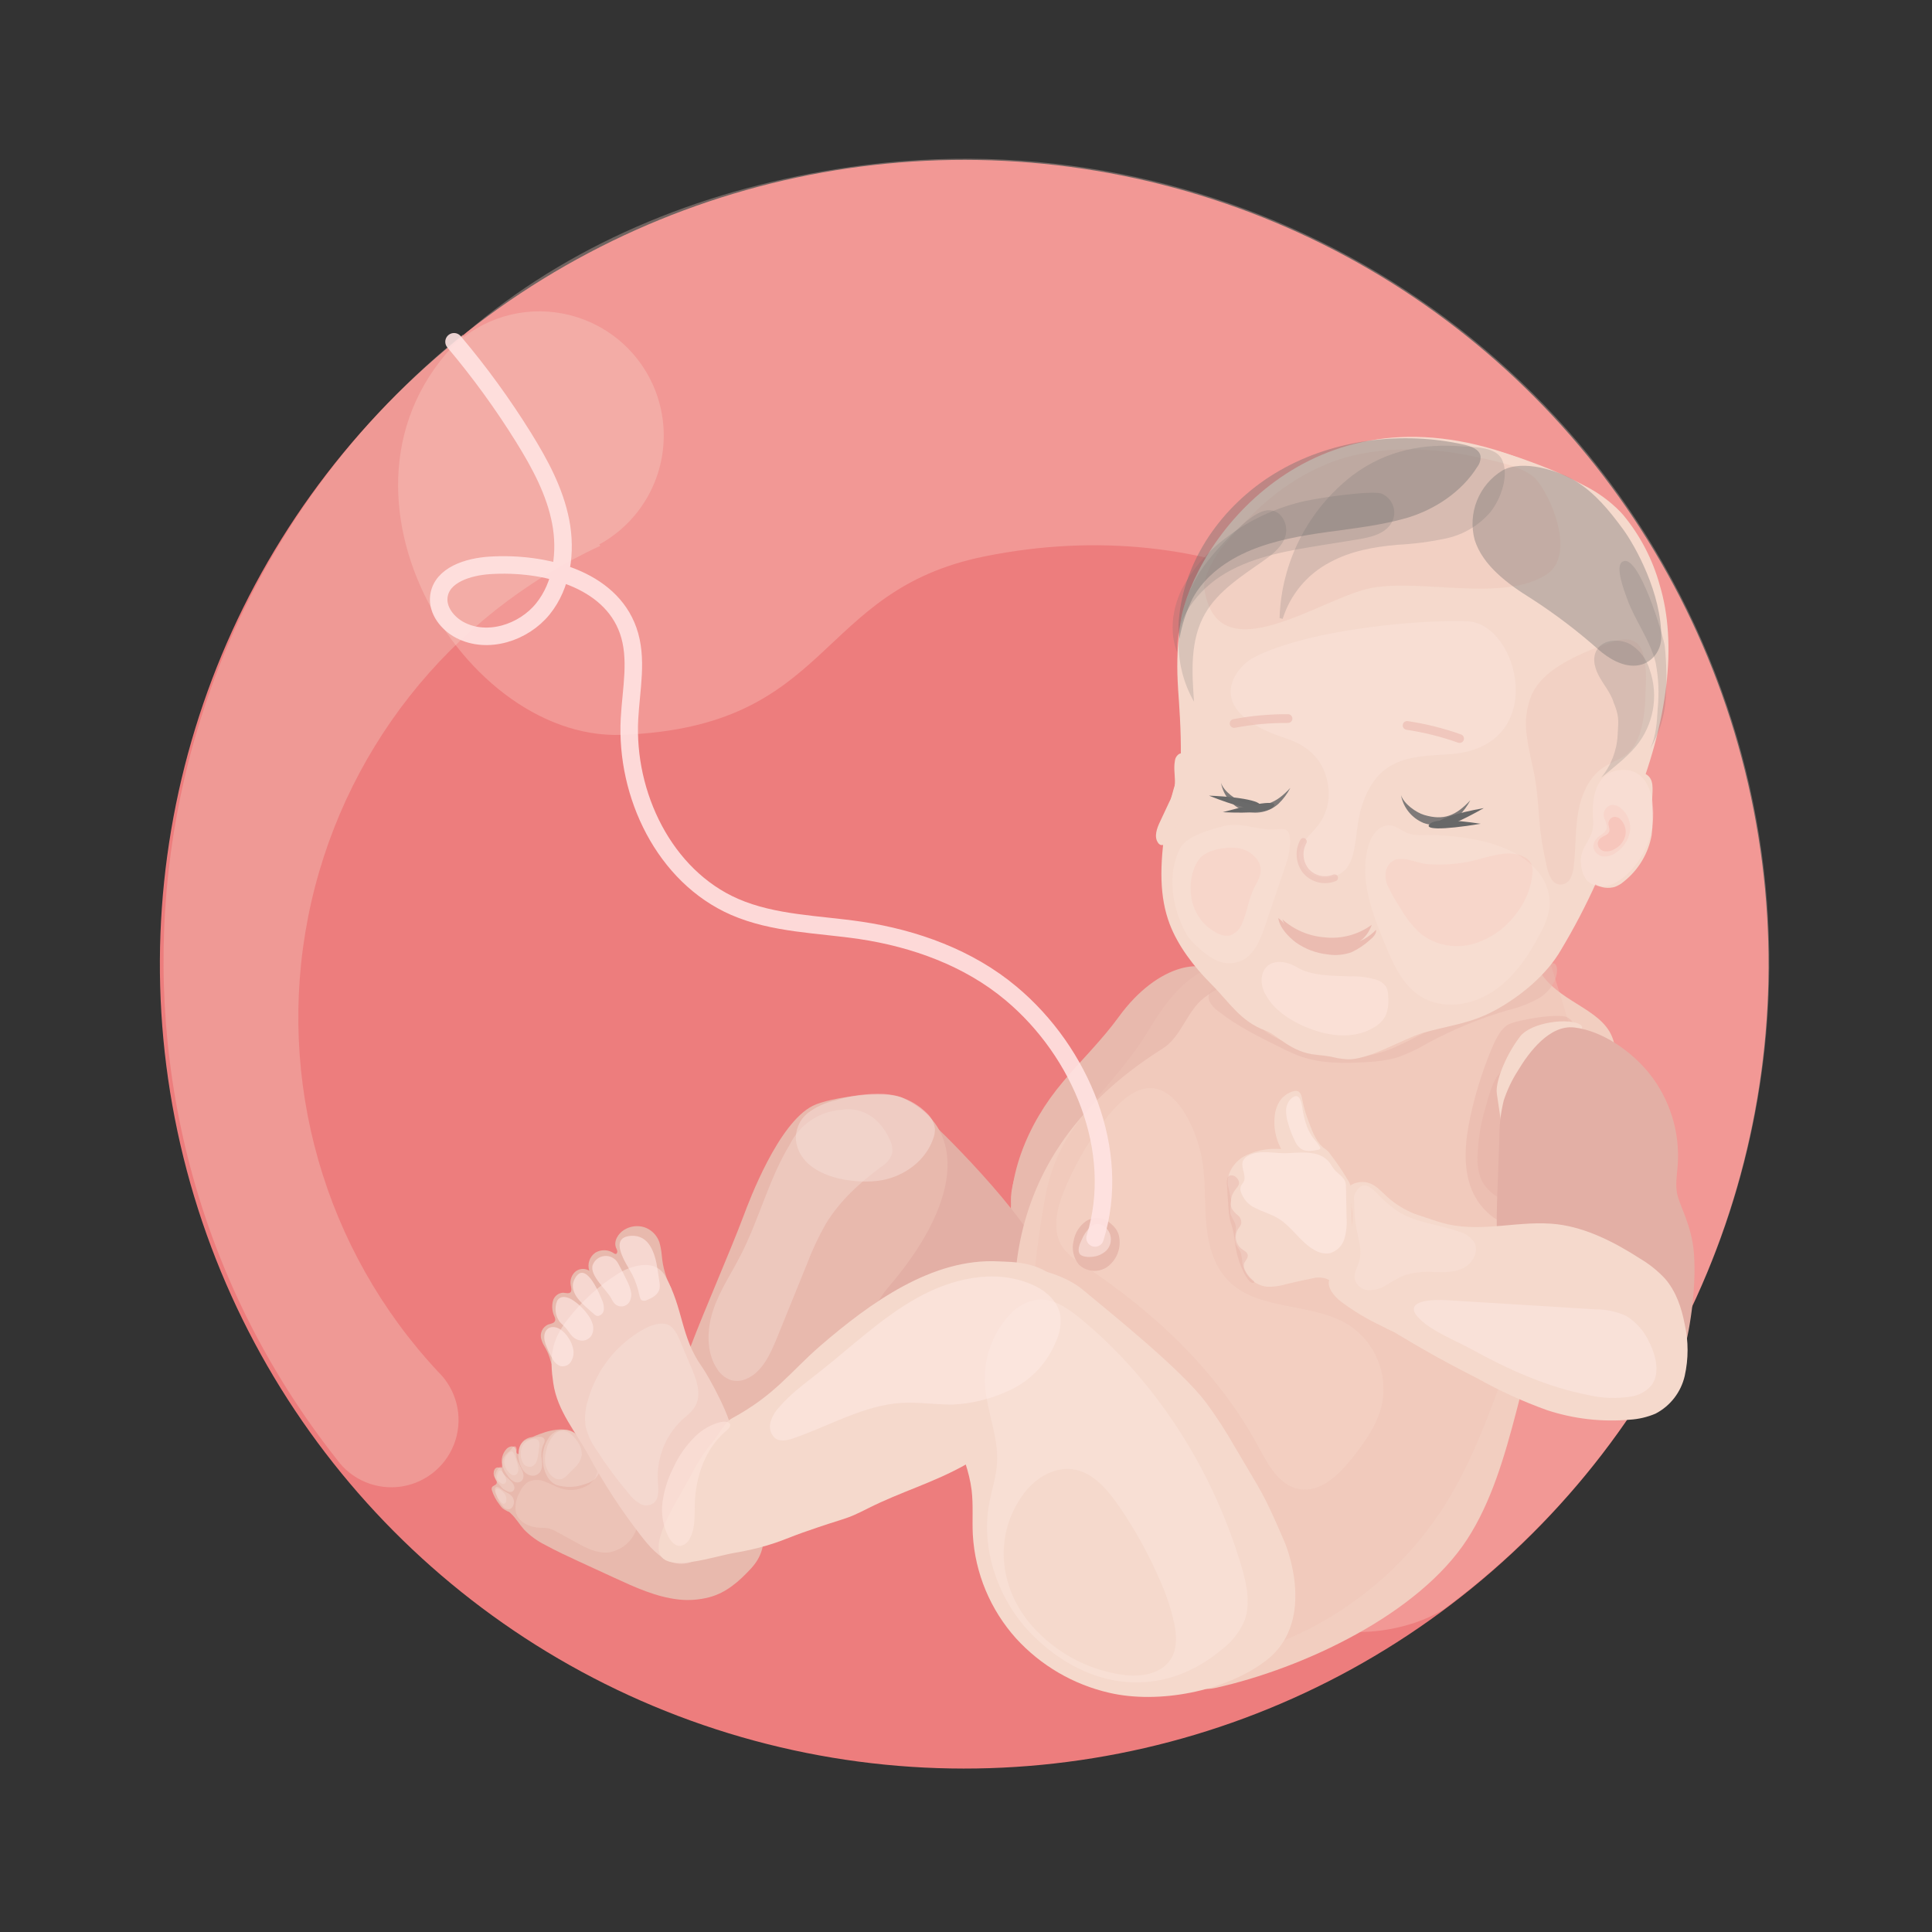 <?xml version="1.0" encoding="UTF-8"?>
<svg width="280px" height="280px" viewBox="0 0 280 280" version="1.1" xmlns="http://www.w3.org/2000/svg" xmlns:xlink="http://www.w3.org/1999/xlink">
    <rect x="0" y="0" width="280" height="280" fill="#333333" stroke="none"/>
    <title>4F1BD3E0-F0FE-42D2-9E59-C82B2B208D0D</title>
    <g id="Ilustracje" stroke="none" stroke-width="1" fill="none" fill-rule="evenodd">
        <g id="Odcień-1" transform="translate(-2144, -2032)">
            <g id="week23" transform="translate(2144, 2032)">
                <circle id="Oval" fill="#ED7D7D" fill-rule="nonzero" transform="translate(139.743, 139.743) rotate(-12.96) translate(-139.743, -139.743) " cx="139.743" cy="139.743" r="116.569"></circle>
                <path d="M90.096,106.5 C120.915,105.371 117.923,85.634 142.719,80.632 C175.745,73.969 203.533,88.874 214.28,108.928 C225.217,129.349 225.274,154.805 212.955,178.105 C202.576,197.759 185.223,201.399 181.527,214.523 C179.162,222.923 181.933,234.849 194.607,236.39 C199.393,236.973 205.575,235.635 209.347,233.15 C252.177,201.34 267.943,144.513 247.627,95.183 C227.31,45.853 176.095,16.613 123.287,24.192 C102.751,27.134 83.813,34.768 68.863,47.125 C43.414,68.174 66.175,107.375 90.096,106.5 Z" id="Shape" fill="#FFD6CB" opacity="0.3"></path>
                <path d="M83.667,45.983 C90.528,48.17 95.424,54.236 96.114,61.403 C96.804,68.57 93.155,75.459 86.837,78.914 L87.008,79.104 C65.068,89.205 49.312,109.226 44.65,132.925 C39.988,156.625 46.988,181.121 63.468,198.78 C66.132,201.343 67.117,205.194 66.009,208.722 C64.902,212.25 61.893,214.847 58.242,215.427 C54.59,216.007 50.924,214.471 48.778,211.46 L48.778,211.46 C9.185,161.299 17.346,88.615 67.075,48.481 C67.126,48.595 67.183,48.71 67.234,48.824 C71.915,45.24 78.055,44.179 83.667,45.983 Z" id="Shape" fill="#F5D9CC" opacity="0.3"></path>
                <path d="M162.132,147.381 C159.704,150.728 156.705,153.619 154.074,156.815 C151.443,160.01 146.39,169.736 146.523,173.876 C146.574,175.62 147.455,177.712 149.199,177.795 C150.391,177.845 154.22,171.048 155.038,170.186 L164.713,159.89 C167.16,157.284 169.639,154.64 171.307,151.476 C172.644,148.94 178.376,144.502 176.81,141.744 C175.054,138.612 167.921,139.405 162.132,147.381 Z" id="Shape" fill="#E8B9AD"></path>
                <path d="M163.464,174.434 C163.464,176.628 163.54,178.872 162.773,180.99 C161.951,183.346 160.04,185.158 157.644,185.853 C155.073,186.451 152.374,185.717 150.46,183.9 C148.742,182.239 147.176,180.571 146.777,178.359 C145.509,171.156 148.837,162.882 154.074,156.764 C156.388,154.063 159.381,150.602 163.077,149.067 C166.501,147.647 172.587,142.093 165.841,152.396 C164.846,153.917 164.89,155.902 164.89,158.831 C164.909,164.03 163.464,169.235 163.464,174.434 Z" id="Shape" fill="#E8B9AD"></path>
                <path d="M135.707,163.358 C134.301,161.943 132.652,160.794 130.838,159.966 C127.325,158.527 123.268,159.294 120.002,161.297 C116.737,163.301 114.493,165.196 112.724,168.779 C110.188,173.914 112.508,177.097 114.208,178.542 C116.744,180.717 119.476,182.98 122.678,183.614 C125.677,184.249 126.59,191.451 129.449,190.278 C132.309,189.105 138.262,187.495 140.906,185.643 C141.869,184.965 150.517,185.891 151.17,184.863 C153.535,181.091 138.122,165.615 135.707,163.358 Z" id="Shape" fill="#E3AFA5"></path>
                <path d="M75.736,208.969 C75.342,209.447 75.155,210.063 75.216,210.68 C75.121,210.807 74.918,210.68 74.861,210.554 C74.804,210.427 74.823,210.23 74.778,210.078 C74.69,209.773 74.389,209.58 74.075,209.628 C73.774,209.683 73.505,209.848 73.32,210.091 C72.839,210.672 72.631,211.432 72.75,212.177 C72.781,212.38 72.813,212.652 72.635,212.741 C72.458,212.83 72.325,212.684 72.16,212.665 C71.946,212.668 71.754,212.794 71.665,212.988 C71.493,213.327 71.493,213.728 71.665,214.066 C71.741,214.218 71.849,214.351 71.925,214.504 C72.012,214.656 72.026,214.84 71.963,215.004 C71.824,215.29 71.386,215.296 71.279,215.6 C71.242,215.72 71.242,215.848 71.279,215.968 C71.523,216.733 71.905,217.447 72.407,218.073 C72.531,218.265 72.678,218.442 72.845,218.599 C72.993,218.719 73.154,218.821 73.327,218.904 C73.678,219.135 74.101,219.232 74.518,219.176 C74.914,219.041 75.232,218.744 75.393,218.358 C75.56,217.967 75.697,217.565 75.806,217.154 C76.048,216.397 76.422,215.689 76.909,215.061 C77.431,214.535 77.859,213.924 78.177,213.255 C78.443,212.475 78.278,211.6 78.399,210.776 C78.545,210.267 78.595,209.736 78.544,209.21 C78.183,207.802 76.42,208.163 75.736,208.969 Z" id="Shape" fill="#E8B9AD"></path>
                <path d="M130.825,159.116 C128.327,157.956 120.237,159.021 117.777,160.27 C112.781,162.806 108.59,174.009 107.798,176.12 C105.744,181.579 102.149,189.707 100.094,195.141 C98.23,200.105 100.094,195.141 98.598,200.251 C98.187,201.516 97.909,202.821 97.768,204.144 C97.643,207.036 98.419,209.896 99.987,212.329 C101.523,214.672 103.311,216.841 105.319,218.796 C105.984,219.493 108.723,222.847 109.649,222.847 C110.917,222.847 111.177,220.121 111.95,218.041 C113.383,214.174 117.023,210.205 120.643,202.153 C122.798,197.322 126.412,189.27 128.625,186.696 C139.054,174.637 140.506,163.611 130.825,159.116 Z" id="Shape" fill="#E8B9AD"></path>
                <path d="M121.847,160.853 C118.651,161.106 115.829,163.037 114.436,165.926 C111.412,170.896 109.998,176.799 107.297,182.004 C105.953,184.623 104.285,187.076 103.353,189.891 C102.421,192.706 102.326,196.092 103.987,198.476 C104.441,199.176 105.108,199.712 105.889,200.004 C106.645,200.223 107.455,200.165 108.172,199.839 C110.461,198.881 111.665,196.219 112.654,193.778 L116.927,183.247 C117.686,181.228 118.602,179.271 119.666,177.395 C121.702,174.022 124.624,171.397 127.687,169.115 C128.427,168.688 128.992,168.015 129.284,167.213 C129.396,166.566 129.3,165.9 129.012,165.311 C127.687,162.16 124.967,160.296 121.847,160.853 Z" id="Shape" fill="#F5DCD4" opacity="0.41"></path>
                <path d="M98.338,231.812 C95.105,231.451 92.055,230.056 89.056,228.674 L84.029,226.36 C82.342,225.58 80.649,224.8 79.014,223.906 C77.876,223.343 76.843,222.59 75.958,221.681 C75.279,220.926 74.759,220.007 74.018,219.328 C73.432,218.811 73.097,218.068 73.098,217.287 C72.978,215.324 73.722,213.406 75.133,212.037 C76.11,211.169 76.218,208.652 77.397,208.157 C79.413,207.314 81.835,206.572 83.617,207.872 C84.251,208.322 84.72,208.981 85.341,209.431 C86.996,210.623 89.145,210.103 91.161,209.983 C92.658,209.894 94.159,210.061 95.599,210.478 C96.569,210.757 97.324,210.325 98.332,210.319 C99.34,210.313 100.234,209.685 101.299,209.685 C102.041,209.685 103.119,210.909 103.835,211.169 C105.693,211.866 107.544,212.963 108.527,214.808 C108.866,215.499 109.138,216.22 109.338,216.963 L110.086,219.423 C110.987,222.384 111.025,224.927 108.888,227.272 C107.132,229.175 105.255,230.842 102.776,231.489 C101.329,231.866 99.825,231.975 98.338,231.812 Z" id="Shape" fill="#E8B9AD"></path>
                <path d="M127.972,171.017 C131.098,170.383 134.109,168.265 135.238,165.051 C135.414,164.598 135.502,164.116 135.498,163.63 C135.4,162.766 135.001,161.965 134.369,161.367 C132.68,159.67 130.42,158.662 128.029,158.539 C125.679,158.451 123.33,158.766 121.087,159.471 C119.656,159.78 118.308,160.39 117.13,161.259 C115.904,162.219 115.238,163.727 115.355,165.279 C116.059,170.788 124.174,171.771 127.972,171.017 Z" id="Shape" fill="#F5DCD4" opacity="0.56"></path>
                <path d="M92.081,222.004 C91.375,223.619 89.882,224.752 88.137,224.996 C86.463,225.149 84.859,224.299 83.363,223.468 L80.827,222.08 C80.397,221.813 79.929,221.614 79.438,221.49 C79.092,221.438 78.742,221.415 78.392,221.421 C76.89,221.376 75.14,220.71 74.759,219.132 C74.614,218.176 74.798,217.199 75.279,216.361 C75.518,215.767 75.907,215.245 76.408,214.846 C77.188,214.412 78.126,214.367 78.944,214.725 C79.787,215.023 80.567,215.505 81.417,215.753 C82.549,216.077 83.762,215.971 84.821,215.455 C85.49,215.158 86.034,214.635 86.355,213.977 C86.514,213.406 86.709,212.844 86.939,212.297 C87.573,211.289 89.006,211.289 89.919,211.974 C92.486,213.857 93.399,219.138 92.081,222.004 Z" id="Shape" fill="#F5D9CC" opacity="0.32"></path>
                <path d="M92.562,218.701 C93.399,219.233 94.464,219.1 95.403,219.119 C98.237,219.183 100.868,220.704 103.214,222.435 C104.482,223.354 105.75,224.388 107.278,224.438 C108.172,224.516 109.019,224.024 109.395,223.208 C109.585,222.513 109.508,221.771 109.18,221.129 C108.013,218.339 105.471,216.57 103.068,214.954 C101.572,213.952 100.025,212.931 98.288,212.62 C97.046,212.47 95.794,212.438 94.547,212.525 C93.526,212.525 92.214,212.335 91.377,213.077 C89.792,214.446 91.136,217.8 92.562,218.701 Z" id="Shape" fill="#F5DCD4" opacity="0.41"></path>
                <path d="M78.684,211.929 C78.53,210.665 78.841,209.387 79.559,208.335 C80.264,207.316 81.581,206.923 82.729,207.39 C83.483,207.764 83.997,208.556 84.631,209.102 C85.242,209.5 85.823,209.943 86.368,210.427 C86.899,211.044 87.146,211.857 87.047,212.665 C86.952,213.463 86.514,214.181 85.848,214.63 C85.502,214.837 85.129,214.992 84.739,215.093 C83.428,215.583 81.993,215.625 80.656,215.214 C79.438,214.732 78.798,213.248 78.684,211.929 Z" id="Shape" fill="#F5DCD4" opacity="0.41"></path>
                <path d="M76.75,208.531 C76.441,208.602 76.147,208.727 75.882,208.899 C75.509,209.193 75.261,209.616 75.184,210.084 C75.093,210.558 75.093,211.044 75.184,211.517 C75.269,212.048 75.463,212.556 75.755,213.007 C76.036,213.445 76.481,213.752 76.991,213.857 C77.507,213.94 78.024,213.711 78.31,213.274 C78.507,212.911 78.591,212.498 78.551,212.088 C78.551,211.676 78.456,211.27 78.449,210.858 C78.441,210.331 78.549,209.81 78.766,209.33 C78.906,209.117 78.96,208.859 78.919,208.607 C78.817,208.389 78.601,208.246 78.361,208.239 C77.809,208.225 77.261,208.324 76.75,208.531 L76.75,208.531 Z" id="Shape" fill="#F5DCD4" opacity="0.41"></path>
                <path d="M73.517,210.585 C73.236,210.835 73.019,211.148 72.883,211.498 C72.762,211.916 72.784,212.363 72.946,212.766 C73.103,213.163 73.317,213.534 73.58,213.87 C73.819,214.234 74.143,214.534 74.525,214.744 C74.913,214.947 75.39,214.858 75.679,214.529 C75.842,214.287 75.906,213.992 75.856,213.705 C75.808,213.421 75.714,213.147 75.577,212.893 C75.203,212.126 74.702,211.333 74.848,210.478 C74.905,210.161 74.943,209.419 74.423,209.647 C74.29,209.704 74.201,209.907 74.106,210.008 C73.929,210.237 73.707,210.395 73.517,210.585 Z" id="Shape" fill="#F5DCD4" opacity="0.41"></path>
                <path d="M71.805,213.705 C71.743,213.866 71.722,214.04 71.741,214.212 C71.771,214.351 71.829,214.483 71.913,214.599 C72.103,214.869 72.315,215.123 72.547,215.359 C72.866,215.816 73.35,216.13 73.897,216.234 C74.121,216.253 74.338,216.152 74.468,215.968 C74.579,215.744 74.579,215.482 74.468,215.258 C74.106,214.402 73.022,214.06 72.781,213.153 C72.705,212.868 72.68,212.418 72.35,212.671 C72.087,212.966 71.899,213.321 71.805,213.705 Z" id="Shape" fill="#F5DCD4" opacity="0.41"></path>
                <path d="M71.963,216.716 C72.168,217.358 72.515,217.945 72.978,218.434 C73.202,218.672 73.532,218.779 73.853,218.72 C74.08,218.638 74.264,218.466 74.36,218.244 C74.547,217.835 74.519,217.36 74.284,216.976 C74.057,216.679 73.758,216.446 73.415,216.298 C73.075,216.108 72.746,215.896 72.433,215.664 C72.249,215.531 71.925,215.385 71.761,215.664 C71.596,215.943 71.856,216.45 71.963,216.716 Z" id="Shape" fill="#F5DCD4" opacity="0.41"></path>
                <path d="M80.231,208.011 C79.666,208.694 79.287,209.511 79.128,210.382 C79.008,210.854 78.961,211.342 78.988,211.828 C79.034,212.334 79.192,212.824 79.451,213.261 C79.656,213.637 79.955,213.954 80.32,214.18 C80.675,214.399 81.11,214.448 81.505,214.313 C81.816,214.16 82.092,213.944 82.317,213.679 C82.64,213.362 82.951,213.045 83.28,212.716 C83.805,212.242 84.165,211.613 84.308,210.921 C84.34,210.175 84.104,209.441 83.642,208.854 C83.346,208.389 82.958,207.99 82.501,207.682 C81.777,207.168 80.778,207.313 80.231,208.011 L80.231,208.011 Z" id="Shape" fill="#F5DCD4" opacity="0.41"></path>
                <path d="M75.869,209.311 C75.616,209.686 75.482,210.127 75.482,210.579 C75.436,211.082 75.546,211.587 75.799,212.025 C76.044,212.45 76.537,212.668 77.016,212.563 C77.363,212.431 77.634,212.153 77.758,211.803 C77.891,211.448 77.977,211.077 78.012,210.699 L78.132,209.818 C78.199,209.545 78.199,209.26 78.132,208.988 C77.771,208.037 76.249,208.804 75.869,209.311 Z" id="Shape" fill="#F5DCD4" opacity="0.41"></path>
                <path d="M73.466,210.896 C73.243,211.175 73.113,211.516 73.092,211.872 C73.112,212.386 73.309,212.876 73.65,213.261 C73.771,213.43 73.921,213.576 74.094,213.692 C74.266,213.806 74.481,213.834 74.677,213.768 C74.922,213.646 75.087,213.406 75.114,213.134 C75.134,212.849 75.099,212.563 75.013,212.291 C74.895,211.704 74.705,211.133 74.449,210.592 C74.163,210.046 73.72,210.566 73.466,210.896 Z" id="Shape" fill="#F5DCD4" opacity="0.41"></path>
                <path d="M72.033,213.895 C71.998,214.08 72.018,214.272 72.09,214.446 C72.169,214.594 72.279,214.722 72.414,214.821 C72.61,214.985 72.876,215.138 73.105,215.023 C73.289,214.907 73.391,214.695 73.365,214.478 C73.339,214.263 73.263,214.057 73.143,213.876 C73.029,213.679 72.75,213.121 72.509,213.109 C72.268,213.096 72.071,213.667 72.033,213.895 Z" id="Shape" fill="#F5DCD4" opacity="0.41"></path>
                <path d="M71.837,215.968 C71.799,216.136 71.817,216.312 71.887,216.469 C72.048,216.944 72.312,217.377 72.661,217.737 C72.8,217.876 72.99,217.997 73.162,217.908 C73.297,217.804 73.374,217.641 73.371,217.471 C73.387,217.338 73.387,217.204 73.371,217.071 C73.318,216.759 73.162,216.473 72.927,216.26 C72.731,216.082 72.014,215.423 71.837,215.968 Z" id="Shape" fill="#F5DCD4" opacity="0.41"></path>
                <path d="M233.896,151.058 C235.475,157.5 232.749,166.908 231.094,173.312 C229.991,177.579 227.721,181.433 225.813,185.409 C220.29,196.935 219.599,212.335 212.65,223.063 C205.588,233.961 188.869,241.798 176.182,244.619 C172.961,245.329 172.955,243.351 169.734,242.66 C164.96,241.614 160.947,238.222 158.233,234.164 C155.52,230.107 153.96,225.389 152.66,220.679 C151.632,217.183 150.909,213.604 150.498,209.983 C150.048,205.304 149.459,206.363 148.596,201.741 C147.157,194.183 141.071,169.191 168.523,151.952 C171.211,150.266 171.991,146.55 174.508,144.61 C177.501,142.302 181.267,141.205 185.008,140.673 C189.877,139.976 191.215,133.217 196.128,133.394 L218.166,134.168 C222.636,134.326 220.975,137.775 223.479,141.288 C226.548,145.574 232.749,146.398 233.896,151.058 Z" id="Shape" fill="#F2CEC0"></path>
                <path d="M228.311,151.793 C229.889,158.235 231.018,165.025 229.363,171.448 C228.26,175.715 225.99,179.57 224.082,183.545 C218.559,195.071 215.973,208.005 209.024,218.726 C201.826,229.72 190.636,237.484 177.818,240.378 C174.597,241.088 171.231,241.474 168.01,240.771 C163.236,239.724 159.222,236.333 156.509,232.275 C153.795,228.217 152.229,223.506 150.91,218.796 C149.882,215.3 149.159,211.721 148.748,208.1 C148.298,203.421 148.679,198.71 149.065,194.025 C149.642,186.949 150.219,179.861 151.602,172.9 C153.687,162.413 160.979,158.4 166.507,149.251 C168.149,146.531 169.975,143.849 172.492,141.909 C175.485,139.601 179.251,138.505 182.991,137.972 C187.861,137.275 189.446,131.34 194.366,131.518 L216.423,132.304 C220.893,132.462 223.055,133.883 224.24,138.01 C225.559,142.632 227.157,147.133 228.311,151.793 Z" id="Shape" fill="#EDC4B6" opacity="0.37"></path>
                <path d="M97.324,186.816 C96.522,185.285 96.039,183.607 95.904,181.884 C95.85,181.257 95.735,180.637 95.561,180.032 C95.209,179.01 94.404,178.207 93.38,177.858 C92.384,177.553 91.305,177.699 90.426,178.257 C89.589,178.777 88.891,179.887 89.285,180.85 C89.368,181.004 89.43,181.168 89.468,181.338 C89.468,181.51 89.399,181.725 89.24,181.738 C89.143,181.735 89.049,181.699 88.974,181.636 C88.178,181.086 87.134,181.046 86.298,181.535 C85.447,182.114 85.082,183.188 85.404,184.166 C84.801,183.785 84.024,183.815 83.452,184.242 C82.868,184.716 82.583,185.466 82.704,186.208 C82.761,186.569 82.9,186.987 82.704,187.26 C82.507,187.533 82,187.381 81.619,187.349 C80.888,187.379 80.27,187.901 80.117,188.617 C79.952,189.345 80.032,190.107 80.345,190.785 C80.434,190.948 80.477,191.132 80.472,191.318 C80.408,191.762 79.87,191.831 79.476,191.952 C78.597,192.305 78.156,193.293 78.481,194.183 C78.728,195.128 79.318,195.375 79.831,197.354 C80.06,198.228 80.592,198.457 81.391,198.748 C81.83,198.87 82.301,198.776 82.659,198.495 C83.029,198.201 83.352,197.853 83.617,197.461 C84.832,195.721 86.173,194.073 87.63,192.529 C89.049,191.011 90.887,189.95 92.911,189.479 C93.647,189.346 94.395,189.321 95.124,189.143 C95.89,188.999 96.571,188.565 97.026,187.932 C97.181,187.577 97.282,187.201 97.324,186.816 Z" id="Shape" fill="#E8B9AD"></path>
                <path d="M101.508,219.068 C102.066,220.806 102.878,222.689 102.25,224.4 C101.534,226.36 99.15,227.044 97.311,226.385 C95.473,225.726 94.084,224.102 92.835,222.492 C90.041,218.883 87.542,215.057 85.36,211.048 C83.458,207.504 80.782,204.531 80.187,200.467 C79.641,196.751 79.831,194.323 82.285,191.204 C84.318,188.572 86.802,186.323 89.621,184.559 C90.66,183.887 94.737,181.953 96.43,184.971 C99.086,189.714 98.617,193.746 101.756,198.127 C102.669,199.395 106.416,206.198 106.029,207.961 C105.686,209.52 103.949,210.427 103.493,212.037 C102.314,215.86 100.285,215.264 101.508,219.068 Z" id="Shape" fill="#F2D0C6"></path>
                <path d="M140.817,215.974 C141.071,218.105 140.88,220.273 140.988,222.422 C141.313,227.999 143.524,233.3 147.259,237.455 C150.857,241.396 155.573,244.145 160.776,245.335 C167.845,246.984 177.64,245.171 183.53,240.625 C190.378,235.337 186.986,225.409 186.18,223.506 C183.01,216.114 182.96,216.532 178.921,209.628 C177.671,207.438 176.297,205.321 174.806,203.288 C171.211,198.514 161.492,190.715 156.972,186.956 C154.436,184.832 150.815,183.982 147.652,183.367 C144.836,182.85 141.937,183.617 139.746,185.459 C137.476,187.425 136.082,190.212 135.872,193.207 C135.808,194.819 135.91,196.434 136.176,198.026 C136.55,201.475 137.325,204.868 138.484,208.138 C139.448,210.693 140.475,213.229 140.817,215.974 Z" id="Shape" fill="#F5D9CC"></path>
                <path d="M118.893,195.039 C114.506,198.843 112.401,202.121 106.048,205.577 C105.021,206.135 104.209,207.827 103.455,208.747 C102.249,210.193 101.202,211.764 100.329,213.432 C99.061,216.006 94.452,222.67 95.644,225.282 C96.836,227.894 103.613,225.542 106.27,225.085 C111.716,224.153 113.618,223.075 116.179,222.169 C123.217,219.69 122.145,220.444 125.816,218.593 C130.616,216.171 135.269,214.903 139.967,212.253 C151.17,205.913 155.666,198.875 156.807,190.963 C157.01,189.542 154.309,186.525 153.326,185.574 C150.498,182.778 146.72,182.911 144.735,182.809 C135.111,182.296 126.14,188.794 118.893,195.039 Z" id="Shape" fill="#F5D9CC"></path>
                <path d="M91.592,184.642 C92.091,185.616 92.452,186.655 92.664,187.729 C92.727,188.021 92.816,188.363 93.063,188.471 C93.289,188.55 93.538,188.529 93.748,188.414 C94.541,188.103 95.415,187.628 95.593,186.734 C95.639,186.388 95.626,186.036 95.555,185.694 L95.301,183.995 C94.953,181.63 94.103,178.923 91.421,179.107 C88.105,179.354 90.768,183.139 91.592,184.642 Z" id="Shape" fill="#FFEBE7" opacity="0.61"></path>
                <path d="M88.562,188.135 C88.701,188.436 88.882,188.716 89.101,188.966 C89.394,189.242 89.794,189.377 90.195,189.334 C90.596,189.291 90.958,189.076 91.187,188.744 C91.464,188.272 91.554,187.713 91.44,187.178 C91.326,186.65 91.141,186.14 90.889,185.662 C90.466,184.754 90.009,183.862 89.519,182.987 C89.113,182.324 88.364,181.952 87.59,182.031 C86.817,182.109 86.157,182.624 85.893,183.355 C85.417,184.832 87.915,186.937 88.562,188.135 Z" id="Shape" fill="#FFEBE7" opacity="0.61"></path>
                <path d="M86.032,190.398 C86.129,190.498 86.24,190.584 86.362,190.652 C86.464,190.703 86.577,190.727 86.691,190.722 C87.168,190.626 87.514,190.212 87.522,189.726 C87.534,189.237 87.427,188.752 87.211,188.313 C86.723,187.127 84.827,182.727 83.363,185.212 C82.063,187.4 84.808,189.27 86.032,190.398 Z" id="Shape" fill="#FFEBE7" opacity="0.61"></path>
                <path d="M81.08,191.521 C81.372,191.895 81.753,192.155 82.063,192.535 C82.374,192.915 82.583,193.277 82.887,193.6 C83.262,194.02 83.79,194.271 84.352,194.298 C84.921,194.303 85.449,194.006 85.74,193.518 C85.986,193.047 86.047,192.503 85.912,191.99 C85.778,191.486 85.55,191.013 85.24,190.595 C84.651,189.76 83.917,189.038 83.071,188.465 C82.437,188.008 81.233,187.59 80.744,188.541 C80.337,189.526 80.464,190.651 81.08,191.521 L81.08,191.521 Z" id="Shape" fill="#FFEBE7" opacity="0.61"></path>
                <path d="M78.925,194.298 C78.994,194.617 79.099,194.927 79.236,195.223 C79.492,195.888 79.815,196.525 80.199,197.125 C80.429,197.513 80.782,197.814 81.201,197.981 C81.78,198.122 82.385,197.886 82.716,197.392 C83.059,196.872 83.192,196.243 83.09,195.629 C82.988,195.023 82.757,194.445 82.412,193.936 C82.087,193.394 81.64,192.936 81.106,192.598 C79.825,191.876 78.621,192.63 78.925,194.298 Z" id="Shape" fill="#FFEBE7" opacity="0.61"></path>
                <path d="M100.805,208.125 C99.459,209.437 98.369,210.987 97.59,212.697 C96.794,214.247 96.264,215.921 96.024,217.648 C95.785,219.385 96.079,221.154 96.867,222.72 C97.248,223.418 97.863,224.096 98.605,224.045 C99.208,223.929 99.719,223.527 99.974,222.968 C100.792,221.49 100.646,219.645 100.697,217.895 C100.817,213.908 102.294,209.831 105.217,207.403 C106.587,206.268 105.42,205.837 104.266,206.135 C102.966,206.503 101.777,207.187 100.805,208.125 Z" id="Shape" fill="#FFE6DF" opacity="0.52"></path>
                <path d="M93.304,192.624 C89.351,194.833 86.442,198.528 85.221,202.888 C84.809,204.129 84.692,205.449 84.878,206.743 C85.171,207.948 85.695,209.085 86.419,210.091 C87.849,212.32 89.425,214.453 91.136,216.475 C91.587,217.085 92.162,217.593 92.822,217.965 C93.49,218.323 94.31,218.221 94.87,217.712 C95.561,216.989 95.409,215.772 95.346,214.725 C95.126,211.406 96.381,208.158 98.776,205.849 C99.518,205.165 100.38,204.581 100.843,203.637 C101.667,201.975 100.944,199.94 100.209,198.228 L98.839,195.001 C98.421,194.006 97.92,192.548 96.937,192.053 C95.834,191.489 94.331,192.072 93.304,192.624 Z" id="Shape" fill="#F5DCD4" opacity="0.7"></path>
                <path d="M149.617,236.941 C144.938,232.262 142.136,224.952 143.321,218.136 C143.683,216.063 144.393,214.066 144.507,211.955 C144.716,208.151 142.973,204.454 142.751,200.625 C142.521,196.968 143.775,193.372 146.231,190.652 C147.309,189.392 148.811,188.571 150.454,188.344 C152.717,188.167 154.829,189.65 156.674,191.172 C167.407,200.048 175.643,212.728 179.872,226.848 C180.639,229.422 181.28,232.275 180.398,234.767 C179.728,236.409 178.634,237.844 177.228,238.926 C168.631,246.248 157.859,245.183 149.617,236.941 Z" id="Shape" fill="#FFEBE7" opacity="0.34"></path>
                <path d="M150.188,236.301 C153.622,239.895 158.198,242.185 163.134,242.78 C165.67,243.04 168.682,242.501 169.893,240.073 C170.609,238.634 170.527,236.903 170.178,235.274 C169.713,233.145 169.026,231.071 168.13,229.086 C166.508,225.306 164.516,221.695 162.183,218.308 C160.554,215.949 158.55,213.572 155.881,213.007 C153.091,212.418 150.175,214.041 148.4,216.437 C143.676,222.752 144.932,230.937 150.188,236.301 Z" id="Shape" fill="#F5D9CC"></path>
                <path d="M145.661,201.779 C148.959,200.465 151.589,197.878 152.958,194.602 C153.569,193.387 153.818,192.023 153.675,190.671 C153.313,188.458 151.392,186.937 149.459,186.119 C144.101,183.849 137.932,185.276 132.822,188.148 C127.712,191.02 123.363,195.211 118.709,198.875 C116.674,200.479 114.556,202.007 112.857,204.017 C112.296,204.618 111.886,205.344 111.659,206.135 C111.437,206.95 111.681,207.822 112.293,208.404 C113.035,209 114.081,208.759 114.962,208.455 C120.218,206.654 125.239,203.624 130.743,203.313 C133.228,203.174 135.707,203.605 138.199,203.554 C140.784,203.417 143.322,202.814 145.693,201.773" id="Shape" fill="#FFEBE7" opacity="0.49"></path>
                <path d="M175.32,145.206 C175.631,145.754 176.065,146.223 176.588,146.576 C179.34,148.738 182.503,150.297 185.642,151.844 C186.531,152.303 187.445,152.711 188.381,153.068 C191.462,154.177 194.828,154.127 198.1,153.924 C199.556,153.877 201.003,153.664 202.411,153.29 C204.017,152.724 205.561,151.998 207.02,151.121 C210.653,149.169 214.477,147.597 218.433,146.43 C220.074,146.053 221.654,145.445 223.124,144.623 C224.538,143.71 225.66,142.188 225.66,140.502 C225.66,140.121 225.502,139.652 225.121,139.595 C224.953,139.582 224.785,139.622 224.64,139.709 C223.862,140.187 223.172,140.794 222.598,141.503 C218.49,145.745 212.257,146.912 206.919,149.435 C205.385,150.158 203.914,151.001 202.36,151.679 C199.61,152.951 196.573,153.478 193.554,153.207 C191.185,152.829 188.877,152.14 186.688,151.159 C185.674,150.801 184.704,150.329 183.797,149.752 C181.939,148.484 180.798,146.442 179.073,145.016 C178.503,144.547 177.406,143.456 176.734,143.234 C175.472,142.848 174.832,144.185 175.32,145.206 Z" id="Shape" fill="#E8B9AD" opacity="0.53"></path>
                <path d="M215.992,152.447 C214.756,155.48 213.787,158.616 213.094,161.817 C212.352,165.298 211.959,169.032 213.259,172.348 C214.559,175.664 218.008,178.365 221.501,177.744 C223.302,177.427 224.849,176.317 226.301,175.208 C227.489,174.358 228.572,173.37 229.528,172.266 C231.369,169.889 232.243,166.904 231.975,163.909 C231.678,160.961 230.661,158.131 229.014,155.667 C227.379,153.131 229.775,148.877 227.112,147.425 C225.908,146.791 219.827,147.799 218.585,148.484 C217.342,149.169 216.505,151.166 215.992,152.447 Z" id="Shape" fill="#E6AFA4" opacity="0.38"></path>
                <path d="M214.147,167.295 C214.037,168.518 214.209,169.75 214.648,170.896 C215.63,173.103 218.078,174.193 220.322,175.093 C221.143,175.498 222.044,175.714 222.959,175.727 C224.557,175.626 225.863,174.237 226.256,172.684 C226.566,171.102 226.355,169.463 225.654,168.011 C225.02,166.541 224.158,165.184 223.473,163.738 C222.706,162.122 220.557,153.556 217.868,155.109 C216.385,155.965 215.668,159.186 215.225,160.708 C214.594,162.85 214.232,165.063 214.147,167.295 L214.147,167.295 Z" id="Shape" fill="#E6AFA4" opacity="0.38"></path>
                <path d="M220.278,150.246 C217.957,153.321 216.708,157.018 216.93,158.489 C217.327,161.206 217.735,163.922 218.154,166.636 C218.328,168.057 218.638,169.458 219.079,170.82 C219.536,172.088 220.221,173.28 220.709,174.548 C221.305,176.101 221.596,177.756 222.11,179.341 C222.22,179.795 222.45,180.211 222.776,180.546 C223.492,181.18 224.627,180.907 225.4,180.362 C226.821,179.36 227.562,177.636 227.848,175.924 C228.037,174.199 228.137,172.466 228.146,170.731 C228.26,168.937 228.59,167.149 228.602,165.355 C228.602,162.819 231.81,161.551 231.138,159.066 C230.542,156.789 229.87,154.418 228.311,152.681 C227.645,151.946 229.921,149.143 229.122,148.56 C227.556,147.425 221.882,148.116 220.278,150.246 Z" id="Shape" fill="#F5D9CC" fill-rule="nonzero"></path>
                <path d="M238.924,155.445 C241.991,159.23 243.501,164.041 243.146,168.899 C243.039,170.256 242.791,171.638 243.058,172.976 C243.444,174.878 245.201,177.566 245.505,181.719 C245.885,186.842 244.82,193.562 243.799,196.542 C242.715,199.712 242.379,193.765 239.995,196.111 C237.611,198.457 234.099,199.915 230.834,199.135 C228.952,198.596 227.218,197.635 225.762,196.326 C222.459,193.626 219.625,190.215 218.198,186.182 C216.708,181.953 216.848,177.35 217.012,172.868 L217.298,164.924 C217.282,163.095 217.495,161.272 217.932,159.497 C218.425,157.988 219.106,156.548 219.961,155.211 C221.596,152.472 224.595,148.465 228.203,148.915 C232.279,149.422 236.401,152.364 238.924,155.445 Z" id="Shape" fill="#E3AFA5"></path>
                <path d="M178.16,101.187 C178.025,101.331 177.858,101.442 177.672,101.51 C177.489,101.577 177.286,101.563 177.114,101.472 C177.002,101.398 176.912,101.295 176.854,101.174 C176.698,100.869 176.66,100.517 176.746,100.185 C176.791,100.014 176.867,99.843 176.892,99.671 C176.897,99.504 176.924,99.337 176.975,99.177 C177.279,98.543 178.319,98.93 178.579,99.342 C178.915,99.874 178.591,100.756 178.16,101.187 Z" id="Shape" fill="#FFEBE7" opacity="0.58"></path>
                <path d="M183.663,107.831 C183.634,107.891 183.593,107.945 183.543,107.99 C183.453,108.055 183.343,108.084 183.232,108.072 C183.017,108.05 182.816,107.951 182.668,107.793 C182.526,107.64 182.406,107.467 182.313,107.28 C182.195,107.085 182.113,106.87 182.072,106.646 C182.027,106.426 182.085,106.198 182.23,106.028 C182.375,105.857 182.59,105.762 182.814,105.771 C183.016,105.773 183.214,105.825 183.391,105.923 C184.133,106.322 184.031,107.165 183.663,107.831 Z" id="Shape" fill="#FFEBE7" opacity="0.58"></path>
                <path d="M183.879,112.612 C183.841,112.876 183.685,113.11 183.454,113.246 C183.265,113.312 183.06,113.323 182.865,113.277 C182.778,113.271 182.693,113.245 182.617,113.201 C182.547,113.142 182.491,113.069 182.453,112.986 C182.324,112.748 182.157,112.534 181.958,112.352 C181.78,112.193 181.552,112.003 181.609,111.762 C181.63,111.683 181.672,111.611 181.73,111.553 C181.918,111.368 182.17,111.261 182.433,111.255 C182.688,111.251 182.942,111.283 183.188,111.35 C183.356,111.38 183.519,111.435 183.67,111.515 C184.012,111.762 183.93,112.25 183.879,112.612 Z" id="Shape" fill="#FFEBE7" opacity="0.58"></path>
                <path d="M180.582,112.193 C178.68,113.036 176.556,113.328 174.673,114.247 C174.374,114.429 174.039,114.544 173.69,114.583 C173.481,114.583 173.234,114.469 173.253,114.26 C173.29,114.122 173.381,114.005 173.507,113.937 C173.824,113.694 174.164,113.481 174.521,113.303 C175.028,113.084 175.558,112.921 176.1,112.814 L179.105,112.117 L180.57,111.781 C181.273,111.635 181.089,111.971 180.582,112.193 Z" id="Shape" fill="#FFEBE7" opacity="0.5"></path>
                <path d="M177.995,110.71 L177.089,111.084 C176.995,111.133 176.89,111.155 176.784,111.147 C176.665,111.11 176.565,111.028 176.505,110.919 L175.871,110.063 C175.598,109.786 175.479,109.392 175.554,109.01 C175.589,108.908 175.659,108.82 175.751,108.763 C175.935,108.662 176.157,108.763 176.385,108.763 C176.949,108.801 177.552,108.332 178.059,108.56 C179.143,109.023 179.137,110.24 177.995,110.71 Z" id="Shape" fill="#FFEBE7" opacity="0.21"></path>
                <path d="M181.286,109.188 C181.08,109.298 180.868,109.397 180.652,109.486 C180.483,109.577 180.288,109.606 180.1,109.568 C179.987,109.521 179.89,109.442 179.821,109.34 C179.579,108.955 179.421,108.523 179.359,108.072 C179.348,108.015 179.348,107.957 179.359,107.901 C179.376,107.818 179.418,107.743 179.479,107.685 C180.187,107.207 181.094,107.135 181.869,107.495 C182.586,108.028 181.882,108.871 181.286,109.188 Z" id="Shape" fill="#FFEBE7" opacity="0.21"></path>
                <path d="M177.831,115.991 C177.605,116.143 177.313,116.154 177.076,116.02 C176.84,115.885 176.7,115.629 176.715,115.357 L176.62,114.976 C176.51,114.728 176.51,114.445 176.62,114.197 C177.013,113.607 178.401,113.848 178.756,114.298 C179.371,115.053 178.522,115.725 177.831,115.991 Z" id="Shape" fill="#FFEBE7" opacity="0.21"></path>
                <path d="M179.891,107.28 L175.745,108.624 C175.298,108.742 174.87,108.926 174.477,109.169 C174.114,109.493 173.73,109.794 173.329,110.069 C172.931,110.247 172.497,110.332 172.061,110.316 C171.87,110.334 171.677,110.308 171.497,110.24 C171.32,110.17 171.212,109.992 171.231,109.803 C171.269,109.587 171.497,109.454 171.7,109.359 C174.448,108.144 177.317,107.222 180.259,106.608 C180.481,106.55 181.267,106.341 181.032,106.772 C180.925,107.051 180.17,107.184 179.891,107.28 Z" id="Shape" fill="#FFEBE7" opacity="0.5"></path>
                <path d="M239.368,121.038 C238.891,123.679 237.472,126.058 235.373,127.733 C234.984,128.077 234.535,128.348 234.048,128.532 C233.068,128.818 232.012,128.673 231.145,128.132 C230.342,127.622 229.708,126.888 229.319,126.021 C227.994,123.244 228.818,120.068 230.213,117.354 C230.847,116.02 231.729,114.82 232.812,113.816 C234.004,112.77 238.036,110.748 239.222,112.891 C239.742,113.829 239.38,115.522 239.437,116.536 C239.58,118.035 239.557,119.544 239.368,121.038 Z" id="Shape" fill="#F5D9CC"></path>
                <path d="M175.573,95.322 C175.808,96.271 175.718,97.27 175.32,98.162 C174.686,100.065 173.805,101.852 173.221,103.761 C172.549,105.648 172.419,107.687 172.847,109.644 C172.11,106.616 171.953,103.475 172.384,100.388 C172.645,98.878 173.033,97.394 173.545,95.95 C173.855,94.935 174.857,93.312 175.573,95.322 Z" id="Shape" fill="#6B6B6B" opacity="0.2"></path>
                <path d="M216.378,80.036 C216.499,84.747 219.549,89.026 222.807,92.716 C226.066,96.406 228.653,100.515 231.227,104.579 C235.773,111.737 235.228,120.575 236.603,117.259 C241.866,104.439 243.045,93.166 240.56,84.867 C239.538,81.117 237.727,77.628 235.247,74.634 C232.939,71.984 227.797,68.453 224.044,69.435 C219.517,70.602 216.264,75.611 216.378,80.036 Z" id="Shape" fill="#F5D9CC"></path>
                <path d="M170.679,98.746 C170.534,95.867 170.67,92.982 171.085,90.13 C172.987,78.673 189.649,55.259 219.46,66.113 C234.86,71.705 238.683,82.743 239.019,96.945 C239.38,112.295 237.998,117.157 232.818,124.575 C231.17,126.934 227.626,131.226 224.982,135.246 C223.714,137.148 221.812,140.717 220.214,140.464 C214.895,139.614 218.617,125.159 213.468,123.536 L184.938,114.558 C182.579,113.816 180.227,113.043 177.862,112.333 C176.505,111.927 170.058,120.651 170.305,119.307 C171.884,110.583 170.755,101.383 170.679,98.746 Z" id="Shape" fill="#F5D9CC"></path>
                <path d="M199.45,81.253 C195.678,81.038 192.115,82.553 188.97,84.423 C184.202,87.226 175.859,84.55 173.329,89.337 C170.964,93.82 172.378,103.418 171.693,108.459 C171.243,111.749 169.836,113.854 168.986,119.288 C167.991,125.66 168.067,130.066 169.512,133.902 C170.679,137.008 173.025,140.109 175.472,142.55 C178.192,145.263 179.777,148.046 183.423,149.365 C185.153,149.999 187.081,152.535 190.796,152.871 C193.922,153.176 192.914,153.315 195.076,153.505 C198.132,153.784 203.318,150.557 206.177,149.701 C210.14,148.573 213.151,148.357 216.721,146.392 C220.525,144.312 224.221,141.167 226.231,137.668 C228.136,134.494 229.851,131.211 231.366,127.834 C232.165,125.821 232.509,123.656 232.375,121.494 C232.191,118.901 231.614,117.297 231.107,114.729 C230.599,112.161 231.195,109.714 231.107,107.197 C230.929,101.434 227.353,96.203 223.904,91.347 C222.857,89.727 221.607,88.248 220.183,86.947 C218.439,85.482 216.296,84.563 214.185,83.663 C211.649,82.578 209.075,81.488 206.361,81.082 C203.984,80.759 201.879,81.393 199.45,81.253 Z" id="Shape" fill="#F5D9CC"></path>
                <path d="M200.909,126.008 C200.673,126.933 200.815,127.914 201.302,128.734 C201.81,129.76 202.382,130.753 203.013,131.708 C203.77,133.045 204.731,134.255 205.86,135.297 C208,136.968 210.804,137.532 213.424,136.818 C216.01,136.078 218.268,134.482 219.827,132.291 C221.131,130.619 221.92,128.603 222.097,126.49 C222.149,126.035 222.084,125.575 221.907,125.152 C221.684,124.746 221.341,124.418 220.924,124.214 C219.111,123.231 216.898,123.853 214.914,124.372 C212.288,125.161 209.538,125.453 206.805,125.235 C204.922,125.038 201.942,123.244 200.909,126.008 Z" id="Shape" fill="#F79084" opacity="0.11"></path>
                <path d="M236.02,111.629 C237.086,111.826 238.012,112.479 238.556,113.417 C239.084,114.336 239.415,115.355 239.526,116.409 C239.972,120.183 238.639,123.951 235.919,126.604 C232.749,129.641 230.466,128.196 229.889,127.473 C229.478,126.891 229.229,126.211 229.166,125.501 C228.704,122.451 231.126,121.913 230.897,118.895 C230.415,112.555 233.383,111.287 236.02,111.629 Z" id="Shape" fill="#FFE6DF" opacity="0.35"></path>
                <path d="M232.514,120.638 C232.242,120.867 231.957,121.079 231.658,121.272 C231.475,121.426 231.316,121.608 231.189,121.811 C231.001,122.087 230.906,122.416 230.916,122.749 C231.032,123.483 231.624,124.049 232.362,124.132 C233.063,124.169 233.753,123.943 234.296,123.498 C235.358,122.781 236.065,121.647 236.242,120.378 C236.393,119.042 235.796,117.731 234.689,116.967 C234.309,116.691 233.827,116.594 233.37,116.701 C232.625,116.975 232.238,117.797 232.501,118.546 C232.749,119.351 233.192,119.909 232.514,120.638 Z" id="Shape" fill="#F79084" opacity="0.1"></path>
                <path d="M232.901,120.93 C232.685,121.063 232.46,121.181 232.229,121.285 C232.084,121.368 231.954,121.472 231.842,121.596 C231.677,121.769 231.575,121.992 231.55,122.23 C231.555,122.749 231.905,123.203 232.406,123.339 C232.885,123.451 233.388,123.384 233.82,123.149 C234.633,122.787 235.251,122.095 235.519,121.247 C235.774,120.335 235.501,119.357 234.809,118.711 C234.574,118.48 234.251,118.36 233.922,118.381 C233.66,118.427 233.429,118.576 233.278,118.794 C233.126,119.011 233.068,119.281 233.116,119.541 C233.218,120.074 233.452,120.505 232.901,120.93 Z" id="Shape" fill="#F79084" opacity="0.2"></path>
                <path d="M225.077,81.608 C221.907,83.587 217.963,84.087 214.204,83.821 C210.444,83.555 206.773,82.553 203.09,81.754 C197.929,80.626 192.597,79.852 187.398,80.645 C182.199,81.437 177.824,85.045 174.997,89.458 C174.781,89.343 172.264,94.726 172.048,94.606 C172.511,76.619 185.724,68.675 196.566,65.333 C205.372,62.62 213.944,63.964 221.863,66.937 C224.399,67.882 231.588,70.463 235.335,74.85 C237.732,77.684 227.898,79.852 225.077,81.608 Z" id="Shape" fill="#F5D9CC"></path>
                <path d="M181.394,117.627 C181.145,117.676 180.899,117.739 180.658,117.817 C180.654,117.835 180.643,117.851 180.627,117.861 C180.178,118.122 179.661,118.242 179.143,118.204 C178.804,118.215 178.464,118.193 178.129,118.14 C177.395,118.018 176.732,117.627 176.271,117.043 C176.2,116.952 176.146,116.849 176.112,116.739 C176.1,116.646 176.1,116.553 176.112,116.46 C176.105,116.395 176.124,116.329 176.163,116.276 C176.296,116.137 176.721,116.454 176.861,116.523 C177.135,116.663 177.416,116.792 177.704,116.91 C178.221,117.162 178.758,117.374 179.308,117.544 C179.993,117.691 180.699,117.719 181.394,117.627 Z" id="Shape" fill="#F5D9CC"></path>
                <path d="M172.854,130.941 C173.391,132.818 174.69,134.384 176.436,135.258 C176.988,135.562 177.626,135.674 178.249,135.575 C179.061,135.301 179.703,134.67 179.993,133.864 C180.728,132.279 180.906,130.484 181.654,128.906 C182.072,128.024 182.668,127.181 182.706,126.205 C182.776,124.499 181.02,123.104 179.282,122.895 C177.697,122.705 174.971,123.13 173.9,124.385 C172.518,126.04 172.27,128.906 172.854,130.941 Z" id="Shape" fill="#F79084" opacity="0.11"></path>
                <line x1="238.334" y1="104.097" x2="238.67" y2="104.065" id="Shape"></line>
                <path d="M213.094,115.978 C210.983,118.235 209.233,118.945 206.424,118.115 C205.214,117.76 203.445,116.485 203.045,115.236 C203.377,117.048 204.607,118.568 206.31,119.269 C208.055,119.901 210.006,119.518 211.382,118.273 C212.073,117.606 212.652,116.831 213.094,115.978 Z" id="Shape" fill="#6B6B6B" opacity="0.855"></path>
                <g id="Group-7" transform="translate(195.17, 117.348) rotate(1) translate(-195.17, -117.348) translate(175.17, 112.348)" fill="#686868">
                    <path d="M2.431,5.949 C2.935,5.132 5.225,4.316 9.3,3.499 C4.241,6.353 1.674,7.173 2.431,5.949 Z" id="Path-4-Copy-8" transform="translate(5.8, 4.999) rotate(-167) translate(-5.8, -4.999) "></path>
                    <path d="M32.291,7.928 C32.795,7.111 35.085,6.295 39.161,5.478 C34.101,8.332 31.535,9.153 32.291,7.928 Z" id="Path-4-Copy-10" transform="translate(35.661, 6.978) scale(-1, -1) rotate(-161) translate(-35.661, -6.978) "></path>
                    <path d="M0.397,4.841 C0.902,4.026 3.194,3.211 7.274,2.396 C2.443,5.276 -0.36,6.063 0.397,4.841 Z" id="Path-4-Copy-9" transform="translate(3.774, 3.896) rotate(-148) translate(-3.774, -3.896) "></path>
                    <path d="M32.989,6.865 C33.493,6.05 35.786,5.235 39.866,4.42 C35.035,7.3 32.231,8.087 32.989,6.865 Z" id="Path-4-Copy-11" transform="translate(36.366, 5.92) scale(-1, -1) rotate(-180) translate(-36.366, -5.92) "></path>
                </g>
                <path d="M187.005,114.19 C184.893,116.447 183.144,117.157 180.335,116.327 C179.124,115.972 177.355,114.697 176.956,113.448 C177.287,115.261 178.517,116.78 180.221,117.481 C181.965,118.113 183.917,117.73 185.293,116.485 C185.984,115.818 186.562,115.043 187.005,114.19 L187.005,114.19 Z" id="Shape" fill="#6B6B6B" opacity="0.855"></path>
                <path d="M198.816,134.022 C196.826,135.475 194.36,136.125 191.912,135.842 C189.661,135.656 187.531,134.744 185.844,133.242 C186.21,134.268 186.872,135.162 187.747,135.81 C190.048,137.497 191.132,137.528 193.82,137.452 C196.509,137.376 198.1,135.981 198.816,134.022 Z" id="Shape" fill="#EBBCB1"></path>
                <path d="M189.528,136.438 C190.413,136.753 191.336,136.945 192.273,137.008 C193.366,137.147 194.474,137.117 195.558,136.92 C197.038,136.59 198.389,135.834 199.444,134.745 C199.495,135.379 198.962,135.873 198.487,136.267 C197.717,136.962 196.85,137.541 195.913,137.985 C194.797,138.396 193.593,138.512 192.419,138.321 C190.754,138.148 189.161,137.548 187.797,136.577 C186.795,135.829 185.426,134.447 185.261,133.052 C185.971,133.553 186.529,134.403 187.201,134.954 C187.887,135.578 188.674,136.079 189.528,136.438 L189.528,136.438 Z" id="Shape" fill="#EBBCB1"></path>
                <path d="M182.852,141.719 C182.784,142.611 183.007,143.5 183.486,144.255 C184.659,146.335 186.738,147.723 188.894,148.693 C192.128,150.145 196.065,150.76 199.121,148.902 C199.844,148.502 200.437,147.901 200.826,147.172 C201.169,146.291 201.291,145.34 201.181,144.401 C201.19,143.967 201.11,143.535 200.947,143.133 C200.646,142.614 200.166,142.223 199.596,142.036 C198.312,141.631 196.967,141.451 195.621,141.503 C193.155,141.421 189.997,141.453 187.854,140.128 C186.054,139.044 183.239,138.923 182.852,141.719 Z" id="Shape" fill="#FFE6DF" opacity="0.53"></path>
                <path d="M200.528,119.751 C199.26,120.207 198.563,121.577 198.22,122.921 C197.028,127.53 198.854,132.31 200.655,136.685 C201.847,139.582 203.191,142.657 205.771,144.344 C208.872,146.36 213.12,145.796 216.252,143.773 C219.384,141.751 221.565,138.498 223.296,135.151 C223.931,134.036 224.36,132.816 224.564,131.55 C224.724,129.682 224.143,127.826 222.947,126.382 C221.763,124.977 220.264,123.872 218.572,123.155 C215.402,121.71 211.902,121.253 208.428,121.038 C207.103,120.962 205.454,121.209 204.186,120.809 C202.918,120.41 202.075,119.186 200.528,119.751 Z" id="Shape" fill="#FFE6DF" opacity="0.23"></path>
                <path d="M177.374,119.713 C175.409,120.226 171.915,121.152 170.99,122.997 C169.088,126.801 169.88,131.727 171.947,135.385 C172.632,136.603 174.673,138.321 175.878,138.986 C177.09,139.691 178.559,139.797 179.859,139.272 C181.799,138.403 182.687,136.14 183.378,134.098 L186.193,125.774 C186.679,124.562 186.947,123.274 186.986,121.97 C186.935,120.232 186.453,120.023 184.938,120.182 C182.395,120.435 179.904,119.053 177.374,119.713 Z" id="Shape" fill="#FFE6DF" opacity="0.23"></path>
                <path d="M192.54,114.323 C192.729,116.206 192.194,118.09 191.043,119.592 C189.921,121.038 188.165,122.318 188.266,124.144 C188.42,125.35 189.217,126.377 190.346,126.826 C191.949,127.581 193.855,127.223 195.076,125.939 C195.587,125.283 195.942,124.52 196.115,123.707 C196.49,122.242 196.585,120.727 196.819,119.237 C197.32,116.067 198.658,112.757 201.371,111.09 C204.085,109.423 207.344,109.543 210.438,109.277 C224.589,108.047 220.119,90.358 212.689,90.041 C206.348,89.768 189.674,91.087 181.565,95.366 C179.301,96.565 173.659,102.892 186.428,107.032 C189.693,108.116 192.109,110.259 192.54,114.323 Z" id="Shape" fill="#FFEDE9" opacity="0.26"></path>
                <path d="M170.914,109.251 C170.56,109.468 170.326,109.835 170.28,110.247 C170.026,111.515 170.419,112.783 170.229,114.051 C170.071,114.836 169.8,115.594 169.424,116.302 C169.001,117.206 168.578,118.108 168.156,119.009 C167.674,120.004 167.205,121.247 167.832,122.141 C167.917,122.276 168.041,122.382 168.187,122.445 C168.612,122.604 169.024,122.185 169.284,121.811 C171.241,118.933 172.34,115.558 172.454,112.079 C172.473,111.426 172.207,108.655 170.914,109.251 Z" id="Shape" fill="#F5D9CC"></path>
                <path d="M224.082,83.301 C217.83,87.289 206.063,83.878 198.823,85.203 C191.582,86.528 176.518,97.884 174.546,85.413 C174.274,83.669 176.068,80.619 177.197,79.269 C181.692,73.918 185.851,69.968 192.223,67.273 C198.594,64.579 206.805,64.674 213.513,66.139 C215.979,66.677 220.791,67.483 222.585,69.429 C224.646,71.642 228.57,80.442 224.082,83.301 Z" id="Shape" fill="#EDC4B6" opacity="0.41"></path>
                <path d="M238.169,94.84 C238.513,96.347 238.628,97.896 238.512,99.437 C238.448,101.814 238.379,104.243 237.586,106.487 C237.271,107.494 236.711,108.406 235.957,109.144 C234.936,110.063 233.56,110.412 232.419,111.191 C230.27,112.605 229.147,115.224 228.71,117.791 C228.272,120.359 228.387,122.984 228.076,125.571 C228.033,126.14 227.884,126.697 227.638,127.213 C227.41,127.79 226.86,128.176 226.239,128.194 C225.619,128.212 225.047,127.858 224.785,127.295 C224.469,126.74 224.254,126.132 224.151,125.501 C223.847,124.055 223.517,122.61 223.34,121.145 C222.972,118.483 222.947,115.775 222.516,113.119 C222.173,111.027 221.577,108.991 221.305,106.886 C220.934,104.784 221.174,102.619 221.996,100.648 C223.175,98.156 225.603,96.539 228.038,95.322 C230.026,94.331 232.097,93.515 234.226,92.881 C236.141,92.317 237.586,92.78 238.169,94.84 Z" id="Shape" fill="#EDC4B6" opacity="0.35"></path>
                <path d="M188.888,121.957 C188.133,123.34 188.291,125.042 189.287,126.262 C190.321,127.423 191.975,127.806 193.415,127.219" id="Shape" stroke="#EBBCB1" opacity="0.58" stroke-linecap="round" stroke-linejoin="round"></path>
                <path d="M213.728,78.267 C214.901,81.951 218.458,84.607 222.002,86.801 C225.441,89.026 228.705,91.51 231.766,94.232 C237.212,98.841 240.737,95.398 240.763,92.431 C240.826,86.034 237.016,79.117 235.139,76.581 C233.262,74.045 231.189,71.464 228.355,69.727 C225.819,68.167 220.696,66.557 217.761,68.174 C214.317,70.263 212.672,74.38 213.728,78.267 L213.728,78.267 Z" id="Shape" fill="#6B6B6B" opacity="0.35"></path>
                <path d="M233.807,101.675 C234.67,103.754 234.575,104.3 234.441,106.512 C234.328,108.775 233.492,110.941 232.058,112.694 C232.903,112.03 233.725,111.354 234.524,110.665 C235.435,109.916 236.284,109.094 237.06,108.205 C239.646,105.104 240.416,100.873 239.089,97.059 C238.646,95.547 237.668,94.246 236.337,93.401 C234.917,92.596 232.812,92.615 231.747,93.762 C230.682,94.91 230.986,96.527 231.658,97.833 C232.33,99.139 233.364,100.299 233.82,101.675" id="Shape" fill="#6B6B6B" opacity="0.2"></path>
                <path d="M179.149,76.872 C174.185,81.583 171.357,85.584 170.837,92.317 C170.652,95.595 171.421,98.856 173.05,101.707 C172.727,97.395 172.46,92.799 174.616,88.995 C176.518,85.641 179.967,83.491 183.131,81.253 C184.469,80.309 185.857,79.212 186.301,77.659 C186.745,76.105 185.819,74.089 184.107,73.95 C182.395,73.81 180.303,75.782 179.149,76.872 Z" id="Shape" fill="#6B6B6B" opacity="0.2"></path>
                <path d="M235.107,81.425 C234.048,82.135 235.386,85.59 235.798,86.744 C236.952,89.952 239.158,92.767 239.957,96.077 C240.373,98.266 240.469,100.504 240.243,102.721 C240.135,104.686 240.008,106.703 239.165,108.503 C240.471,106.287 241.241,103.797 241.416,101.231 C241.58,98.695 241.531,96.15 241.27,93.623 C241.194,92.628 237.472,79.84 235.107,81.425 Z" id="Shape" fill="#6B6B6B" opacity="0.2"></path>
                <path d="M196.553,78.21 L191.627,79.003 C186.808,79.776 181.863,80.6 177.678,83.029 C173.494,85.457 170.121,89.92 170.616,94.58 C169.462,91.658 169.886,88.285 171.25,85.419 C172.758,82.568 174.869,80.079 177.437,78.128 C180.521,75.722 184.054,73.956 187.829,72.935 C190.365,72.174 198.867,71.033 200.211,71.534 C201.7,72.147 202.437,73.828 201.879,75.338 C201.048,77.411 198.556,77.887 196.553,78.21 Z" id="Shape" fill="#6B6B6B" opacity="0.2"></path>
                <path d="M203.787,75.091 C200.103,76.137 196.261,76.568 192.457,77.094 C188.653,77.621 184.849,78.274 181.299,79.732 C177.748,81.19 174.559,83.536 172.835,86.738 C171.926,88.59 171.285,90.563 170.933,92.596 C170.761,91.408 170.761,90.202 170.933,89.014 C171.934,80.518 177.621,72.669 185.515,68.161 C193.408,63.653 203.229,62.455 212.143,64.433 C213.183,64.661 214.394,65.111 214.572,66.088 C214.612,66.662 214.438,67.232 214.083,67.686 C211.871,71.236 207.959,73.88 203.787,75.091 Z" id="Shape" fill="#6B6B6B" opacity="0.38"></path>
                <path d="M216.004,74.21 C214.358,76.13 212.134,77.465 209.664,78.014 C207.32,78.519 204.939,78.833 202.544,78.952 C199.209,79.25 195.817,79.821 192.749,81.488 C189.465,83.204 187,86.156 185.895,89.692 L185.445,89.584 C185.698,81.452 189.578,73.86 196.02,68.89 C201.004,65.143 206.469,64.281 211.782,64.687 C213.468,64.813 216.772,64.687 217.665,66.589 C218.8,68.858 217.469,72.39 216.004,74.21 Z" id="Shape" fill="#6B6B6B" opacity="0.2"></path>
                <path d="M198.924,176.431 C199.837,179.405 201.764,182.017 203.648,184.546 C206.184,187.945 208.72,191.349 211.344,194.691 C212.11,195.746 213.022,196.687 214.052,197.487 C215.039,198.271 216.324,198.575 217.558,198.317 C219.219,197.823 219.973,195.781 219.549,193.943 C219.001,192.1 217.834,190.503 216.245,189.422 C214.685,188.374 213.068,187.413 211.401,186.544 C208.103,184.591 205.204,182.034 202.855,179.005 C202.037,177.959 201.302,176.577 200.319,175.689 C199.438,174.859 198.48,174.986 198.924,176.431 Z" id="Shape" fill="#E3AFA5" fill-rule="nonzero" opacity="0.32"></path>
                <path d="M214.09,199.75 C217.334,201.576 220.728,203.125 224.234,204.378 C228.082,205.64 232.145,206.108 236.179,205.754 C237.469,205.68 238.736,205.384 239.926,204.879 C242.07,203.766 243.618,201.768 244.161,199.414 C244.715,196.945 244.715,194.383 244.161,191.914 C243.711,189.587 242.931,187.19 241.327,185.333 C240.28,184.206 239.078,183.235 237.757,182.448 C234.01,180.032 229.934,177.953 225.711,177.433 C220.366,176.799 215.142,178.606 209.829,177.433 C207.616,176.932 205.473,175.918 203.254,175.486 C202.242,175.225 201.175,175.267 200.186,175.607 C199.026,176.101 198.284,177.236 197.796,178.384 C196.876,180.46 196.384,182.701 196.35,184.971 C196.287,186.185 196.383,187.402 196.635,188.591 C196.997,190.018 197.777,190.329 199.026,191.166 C203.894,194.287 208.923,197.152 214.09,199.75 L214.09,199.75 Z" id="Shape" fill="#F5D9CC"></path>
                <path d="M192.869,167.371 C192.653,167.022 192.363,166.723 192.02,166.496 C191.378,166.249 190.674,166.211 190.01,166.388 C188.35,166.516 186.684,166.554 185.02,166.503 C183.347,166.453 181.69,166.842 180.214,167.631 C178.794,168.493 177.729,170.116 177.951,171.771 C178.154,172.513 178.309,173.267 178.414,174.028 C178.328,174.601 178.294,175.18 178.312,175.759 C178.433,176.393 178.946,176.945 179.08,177.598 C179.251,178.416 178.813,179.278 179.042,180.077 C179.194,180.616 179.618,181.034 179.821,181.554 C179.96,182.063 180.043,182.586 180.069,183.114 C180.374,184.885 181.798,186.25 183.581,186.48 C184.547,186.519 185.512,186.39 186.434,186.1 C187.664,185.8 188.903,185.527 190.149,185.282 C190.792,185.103 191.472,185.103 192.115,185.282 C192.4,185.39 192.66,185.567 192.958,185.662 C193.725,185.845 194.529,185.563 195.012,184.94 C195.474,184.322 195.767,183.594 195.862,182.828 C196.35,180.089 195.862,177.319 195.862,174.586 C195.862,173.401 196.103,172.424 195.532,171.346 C194.736,169.962 193.847,168.634 192.869,167.371 L192.869,167.371 Z" id="Shape" fill="#F5D9CC"></path>
                <path d="M185.54,159.471 C185.086,160.153 184.812,160.938 184.741,161.754 C184.564,163.303 184.844,164.87 185.546,166.262 C185.645,166.508 185.824,166.713 186.054,166.845 C186.29,166.911 186.54,166.911 186.776,166.845 C188.266,166.646 189.781,166.775 191.215,167.225 C191.437,167.319 191.679,167.354 191.918,167.327 C192.153,167.276 192.368,167.035 192.286,166.807 C192.227,166.683 192.132,166.579 192.013,166.509 C190.802,165.596 190.225,164.087 189.706,162.667 C189.274,161.587 188.947,160.468 188.729,159.326 C188.609,158.565 188.336,157.931 187.506,158.14 C186.716,158.342 186.021,158.813 185.54,159.471 Z" id="Shape" fill="#F5D9CC"></path>
                <path d="M180.468,184.147 C180.298,183.863 180.233,183.529 180.284,183.202 C180.398,182.746 180.887,182.397 180.842,181.934 C180.798,181.472 180.284,181.243 179.91,180.964 C179.03,180.253 178.84,178.986 179.473,178.048 C179.638,177.859 179.773,177.645 179.872,177.414 C179.976,176.939 179.798,176.446 179.416,176.146 C179.052,175.858 178.743,175.508 178.503,175.112 C178.404,174.876 178.357,174.621 178.363,174.364 C178.366,173.679 178.588,173.012 178.997,172.462 C179.263,172.114 179.631,171.758 179.574,171.321 C179.53,171.075 179.402,170.851 179.213,170.687 C178.971,170.392 178.577,170.27 178.211,170.376 C177.812,170.567 177.78,171.118 177.805,171.556 L178.008,174.764 C178.032,175.355 178.097,175.944 178.205,176.526 C178.338,177.16 178.572,177.794 178.718,178.428 C178.864,179.062 178.934,179.867 179.048,180.59 C179.244,181.851 179.619,183.076 180.164,184.229 C180.348,184.616 181.051,186.011 181.622,185.922 C182.091,185.846 181.375,185.371 181.261,185.25 C180.939,184.927 180.672,184.555 180.468,184.147 L180.468,184.147 Z" id="Shape" fill="#E6AFA4" opacity="0.38"></path>
                <path d="M187.151,159.186 C186.694,159.619 186.423,160.212 186.396,160.841 C186.373,161.464 186.459,162.086 186.65,162.679 C186.914,163.652 187.277,164.596 187.734,165.494 C187.888,165.818 188.104,166.108 188.368,166.35 C189.072,166.984 190.124,166.813 191.037,166.636 C191.164,166.636 191.303,166.566 191.341,166.445 C191.355,166.359 191.335,166.27 191.284,166.198 C191.024,165.783 190.729,165.391 190.403,165.025 C189.988,164.492 189.654,163.9 189.414,163.269 C189.125,162.465 188.913,161.635 188.78,160.79 C188.666,159.985 188.412,158.089 187.151,159.186 Z" id="Shape" fill="#FFEBE7" opacity="0.59"></path>
                <path d="M180.963,167.46 C180.623,167.611 180.343,167.87 180.164,168.195 C179.707,169.165 180.747,170.402 180.214,171.327 C180.08,171.505 179.955,171.689 179.84,171.879 C179.752,172.11 179.737,172.362 179.796,172.602 C180.123,173.747 180.954,174.68 182.053,175.138 C183.093,175.664 184.247,175.968 185.223,176.571 C187.233,177.769 188.45,180.026 190.498,181.161 C191.156,181.571 191.937,181.737 192.704,181.63 C193.737,181.346 194.549,180.547 194.847,179.519 C195.13,178.502 195.233,177.445 195.152,176.393 L195.069,172.088 C195.076,171.834 195.048,171.58 194.987,171.334 C194.759,170.579 193.972,170.161 193.446,169.571 C193.11,169.184 192.876,168.715 192.54,168.303 C191.958,167.69 191.188,167.289 190.352,167.162 C188.723,166.851 187.093,167.213 185.464,167.111 C183.987,167.022 182.357,166.737 180.963,167.46 Z" id="Shape" fill="#FFEBE7" opacity="0.59"></path>
                <path d="M192.945,187.127 C193.325,187.722 193.811,188.242 194.378,188.661 C196.225,190.043 198.21,191.23 200.3,192.205 C202.431,193.387 204.784,194.115 207.211,194.342 C208.821,194.602 210.508,194.862 212.067,194.342 C213.413,193.865 214.565,192.958 215.345,191.762 C216.117,190.571 216.679,189.256 217.006,187.875 C217.528,186.186 217.632,184.395 217.31,182.657 C216.967,180.904 215.781,179.433 214.14,178.726 C213.518,178.535 212.882,178.393 212.238,178.301 C211.201,178.076 210.179,177.788 209.176,177.439 C206.304,176.507 203.343,175.537 201.099,173.502 C200.281,172.767 199.539,171.873 198.506,171.492 C197.654,171.182 196.71,171.251 195.913,171.682 C195.836,171.72 195.769,171.774 195.716,171.841 C195.659,171.95 195.635,172.073 195.646,172.196 C195.646,173.527 195.951,174.84 195.982,176.171 C196.099,177.938 195.858,179.711 195.272,181.383 C194.797,182.702 194.638,183.83 193.484,184.604 C192.483,185.295 192.292,185.998 192.945,187.127 Z" id="Shape" fill="#F5D9CC"></path>
                <path d="M196.274,174.161 C196.246,175.564 196.372,176.965 196.648,178.34 C196.946,179.817 197.415,181.345 196.997,182.778 C196.743,183.665 196.16,184.521 196.363,185.428 C196.62,186.322 197.424,186.949 198.354,186.981 C199.263,186.993 200.156,186.737 200.921,186.246 C201.68,185.755 202.468,185.311 203.28,184.914 C204.753,184.414 206.314,184.226 207.864,184.363 C209.328,184.394 210.869,184.426 212.162,183.729 C213.456,183.031 214.356,181.364 213.671,180.07 C213.172,179.315 212.415,178.768 211.541,178.53 C208.561,177.433 205.201,177.262 202.544,175.531 C201.82,175.033 201.133,174.482 200.49,173.882 C199.856,173.305 198.721,171.828 197.777,171.803 C196.832,171.778 195.976,173.331 196.274,174.161 Z" id="Shape" fill="#FFEBE7" opacity="0.24"></path>
                <path d="M230.143,202.172 C232.194,202.656 234.32,202.731 236.401,202.394 C237.538,202.225 238.578,201.654 239.33,200.784 C240.598,199.129 240.052,196.561 239.013,194.507 C238.31,192.955 237.165,191.645 235.722,190.741 C234.32,190.083 232.788,189.749 231.24,189.764 L209.607,188.427 C208.143,188.338 203.216,188.313 205.492,190.88 C207.223,192.833 211.059,194.329 213.303,195.566 C218.667,198.52 224.291,201.031 230.143,202.172 Z" id="Shape" fill="#FFEBE7" opacity="0.44"></path>
                <path d="M159.286,163.428 C157.306,166.191 155.643,169.169 154.328,172.304 C153.18,175.03 152.362,178.346 154.023,180.793 C154.864,181.857 155.904,182.747 157.086,183.412 C167.338,190.177 176.563,198.856 182.383,209.672 C183.771,212.253 185.356,215.252 188.235,215.797 C191.348,216.387 194.061,213.73 196.02,211.238 C197.872,208.893 199.666,206.369 200.294,203.446 C201.152,199.075 199.309,194.614 195.615,192.123 C190.257,188.649 182.3,190.132 177.913,185.51 C175.776,183.266 175.016,180.051 174.781,176.964 C174.546,173.876 174.737,170.744 174.147,167.707 C173.513,164.537 171.573,159.509 168.365,158.064 C164.669,156.39 161.143,160.841 159.286,163.428 Z" id="Shape" fill="#F5D9CC" opacity="0.35"></path>
                <path d="M160.598,177.027 C159.639,176.346 158.358,176.33 157.384,176.989 C156.44,177.66 155.8,178.676 155.602,179.817 C155.29,181.02 155.568,182.3 156.35,183.266 C157.459,184.33 159.158,184.483 160.44,183.634 C161.672,182.749 162.36,181.292 162.259,179.779 C162.215,178.885 161.949,178.01 160.598,177.027" id="Shape" fill="#E8B9AD"></path>
                <path d="M158.468,182.125 C159.184,182.035 159.852,181.714 160.37,181.212 C160.818,180.732 161.043,180.085 160.989,179.43 C160.935,178.776 160.606,178.175 160.085,177.775 C159.701,177.46 159.196,177.334 158.709,177.433 C158.446,177.511 158.205,177.65 158.005,177.839 C157.454,178.377 157.023,179.025 156.737,179.741 C156.509,180.229 156.135,181.072 156.426,181.643 C156.718,182.213 157.878,182.22 158.468,182.125 Z" id="Shape" fill="#FFEBE7" opacity="0.52"></path>
                <path d="M65.801,49.534 C69.489,53.904 72.856,58.536 75.875,63.393 C78.234,67.197 80.402,71.192 81.252,75.573 C82.101,79.954 81.467,84.804 78.671,88.253 C75.875,91.702 70.664,93.382 66.701,91.328 C64.869,90.377 63.335,88.456 63.607,86.408 C64.019,83.308 67.868,82.135 70.987,81.938 C78.912,81.437 88.391,83.885 91.034,91.372 C92.467,95.424 91.459,99.868 91.231,104.16 C90.635,115.211 96.303,126.985 106.447,131.423 C112.153,133.908 118.576,133.927 124.738,134.84 C132.575,136.013 140.405,138.841 146.523,143.97 C156.667,152.453 162.646,166.794 158.702,179.417" id="Shape" stroke="#FFE3E2" stroke-width="2.537" opacity="0.9" stroke-linecap="round" stroke-linejoin="round"></path>
                <path d="M203.926,105.137 C206.518,105.522 209.066,106.159 211.535,107.039" id="Shape" stroke="#EBBCB1" stroke-width="1.268" opacity="0.65" stroke-linecap="round" stroke-linejoin="round"></path>
                <path d="M186.669,104.141 C184.048,104.123 181.432,104.361 178.858,104.851" id="Shape" stroke="#EBBCB1" stroke-width="1.268" opacity="0.65" stroke-linecap="round" stroke-linejoin="round"></path>
            </g>
        </g>
    </g>
</svg>